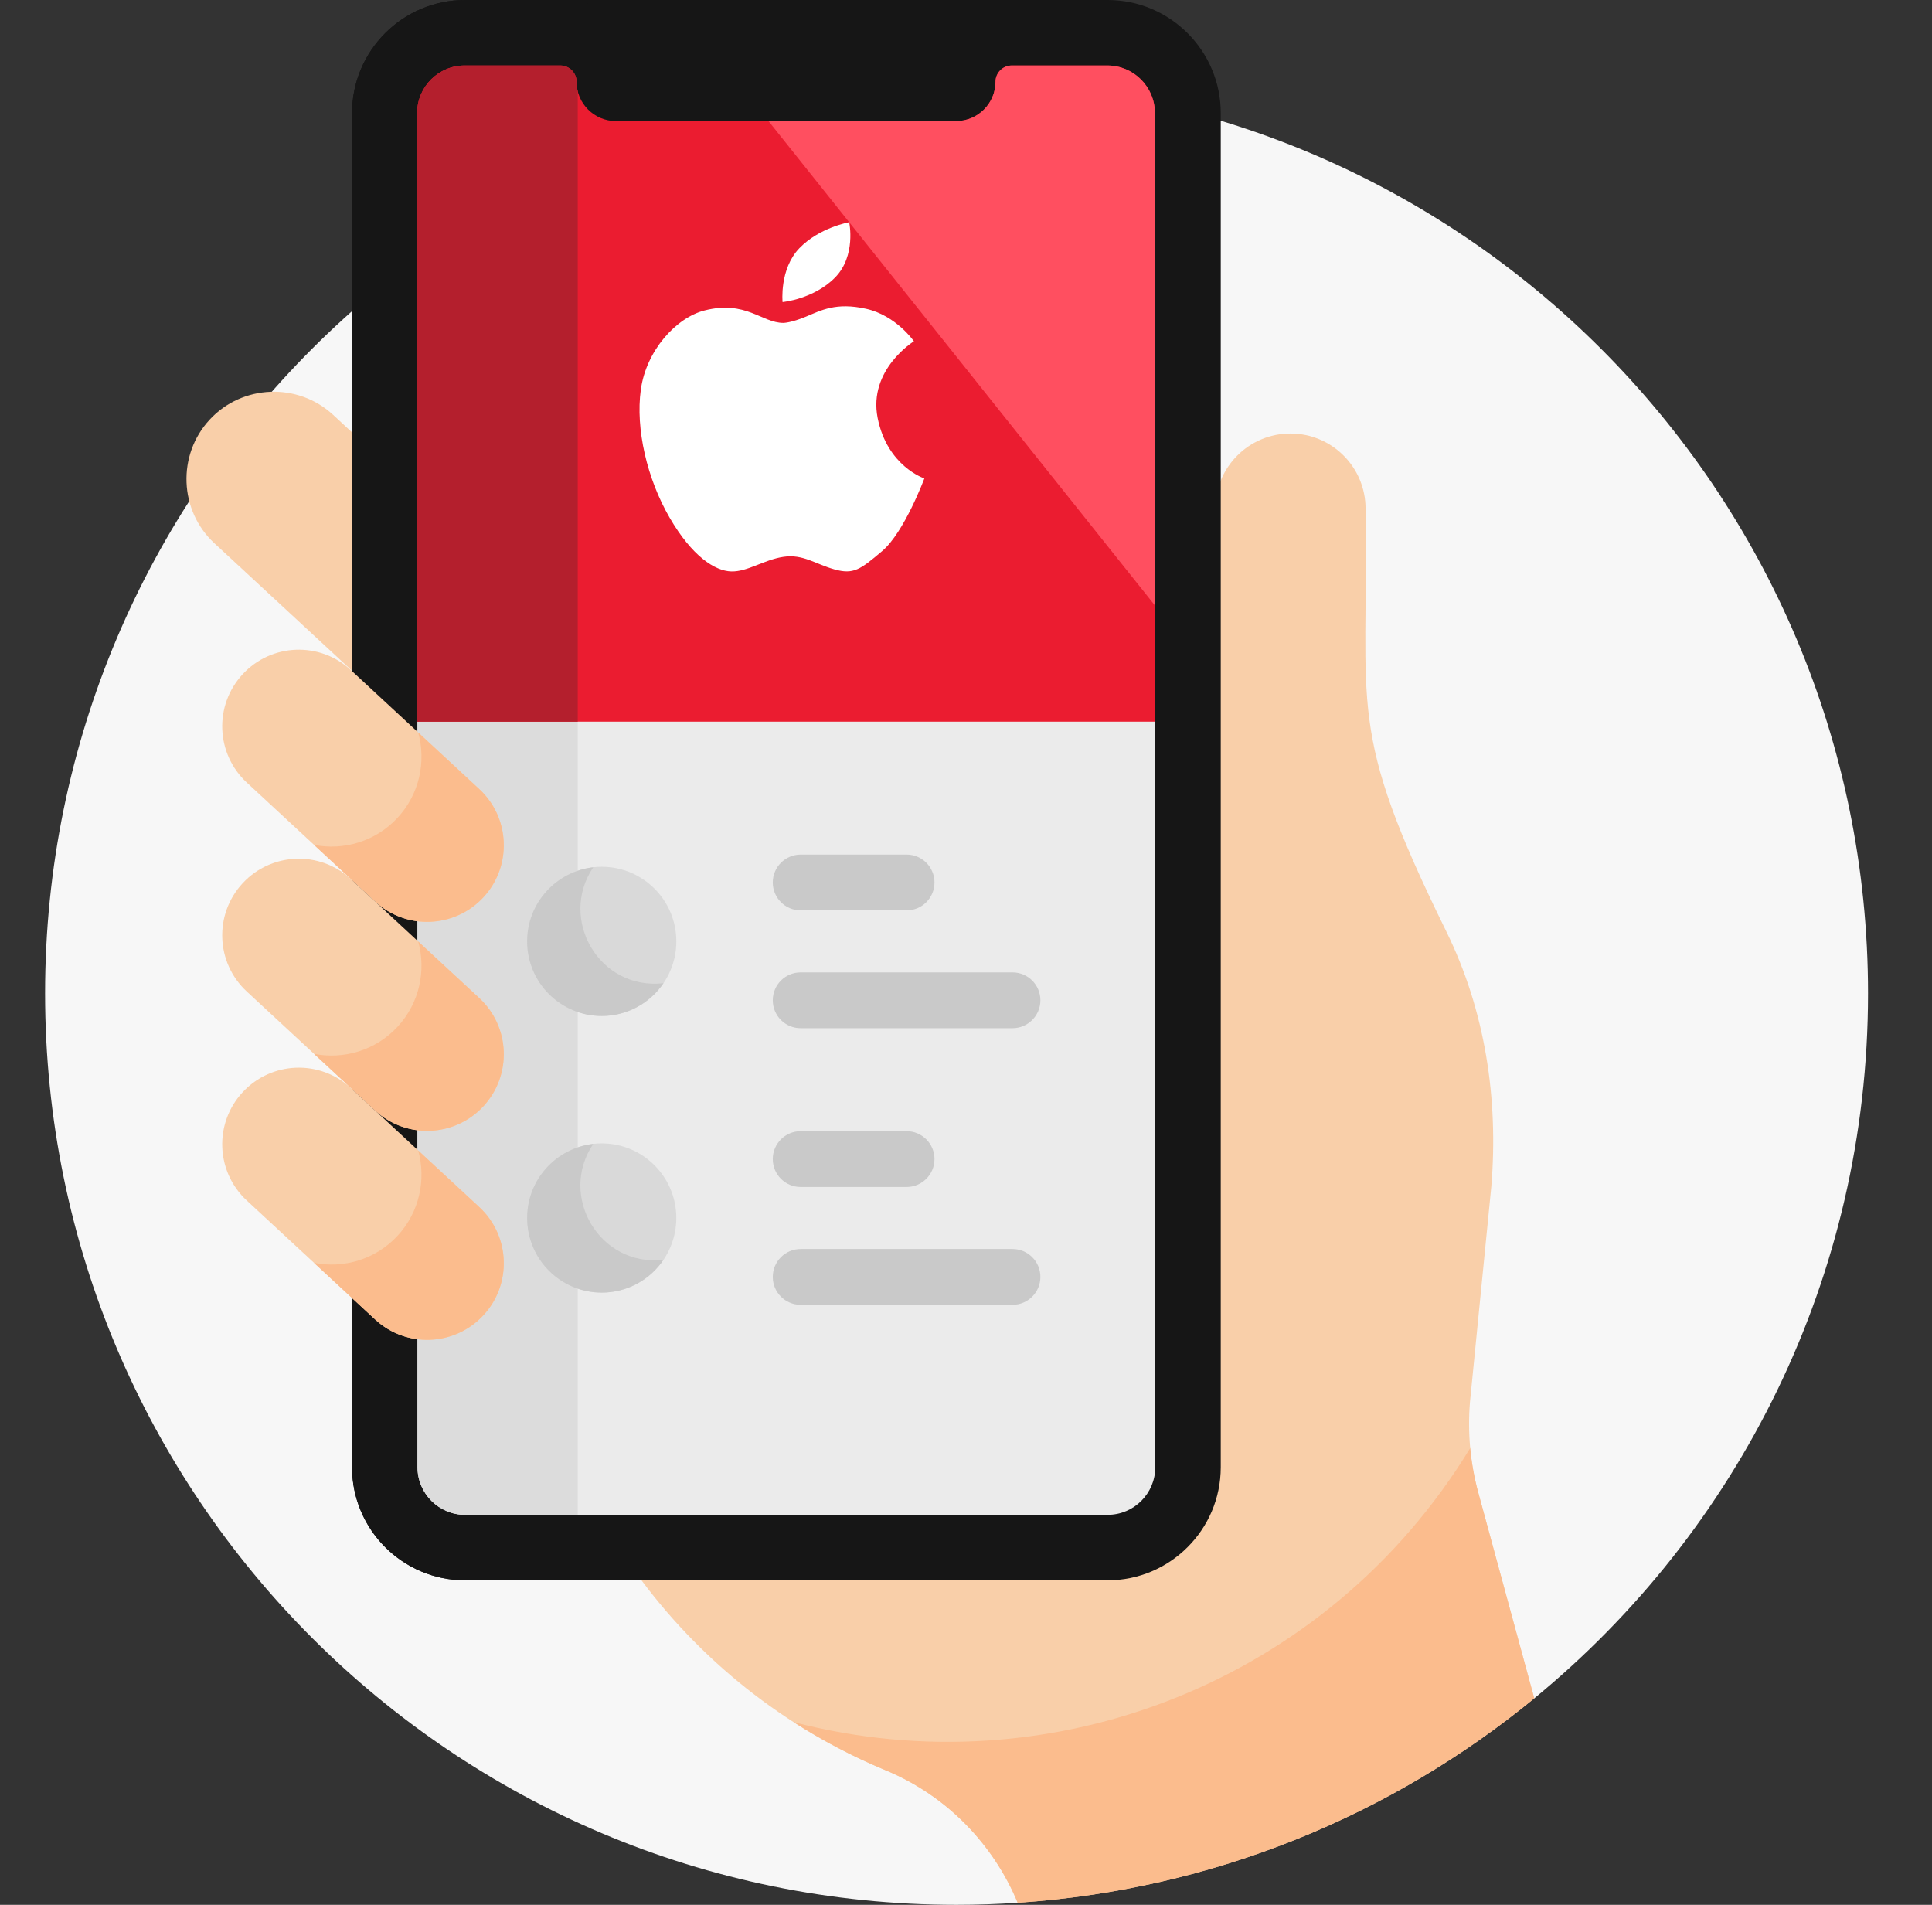 <svg width="71" height="70" viewBox="0 0 71 70" fill="none" xmlns="http://www.w3.org/2000/svg">
<rect x="0" y="0" width="71" height="70" fill="#333333" stroke="none"/>
<path d="M37.4 69.924L56.384 62.412C63.871 56.269 68.649 46.945 68.649 36.504C68.649 18.005 53.652 3.008 35.153 3.008C16.654 3.008 1.657 18.005 1.657 36.504C1.657 55.004 16.654 70 35.153 70C35.908 70 36.657 69.973 37.4 69.924Z" fill="#F7F7F7"/>
<path d="M54.805 43.606C55.072 40.374 54.58 37.135 53.148 34.223C49.451 26.702 50.299 26.157 50.184 18.692C50.184 17.167 48.948 15.931 47.423 15.931C45.898 15.931 44.662 17.167 44.662 18.692C44.662 19.677 44.662 46.56 44.662 46.454C44.662 46.885 44.616 47.305 44.531 47.711V51.685C44.531 55.034 41.807 57.759 38.458 57.759C36.233 57.759 28.562 57.759 23.343 57.759C25.665 60.988 28.841 63.517 32.528 65.048C32.551 65.057 32.574 65.067 32.597 65.076C34.815 66.014 36.508 67.781 37.4 69.924C44.583 69.448 51.147 66.71 56.384 62.413L54.326 54.853C54.032 53.773 53.929 52.65 54.02 51.534L54.805 43.606Z" fill="#F9CFA9"/>
<path d="M13.087 16.028L12.246 15.248C10.95 14.047 8.906 14.125 7.705 15.421C6.504 16.718 6.582 18.762 7.878 19.963L13.087 24.789V16.028Z" fill="#F9CFA9"/>
<path d="M40.706 0H17.093C14.802 0 12.938 1.864 12.938 4.155V53.919C12.938 56.21 14.802 58.074 17.093 58.074H40.706C42.997 58.074 44.862 56.21 44.862 53.919V4.155C44.862 1.864 42.997 0 40.706 0V0Z" fill="#161616"/>
<path d="M20.938 3.082C20.714 2.747 20.582 2.345 20.582 1.912C20.582 1.062 21.088 0.331 21.815 0H17.093C14.798 0 12.937 1.861 12.937 4.155V53.919C12.937 56.213 14.798 58.073 17.093 58.073H22.113V6.723C22.113 5.416 21.668 4.166 20.938 3.082Z" fill="#161616"/>
<path d="M15.343 26.247V53.918C15.343 54.885 16.127 55.668 17.093 55.668H40.706C41.672 55.668 42.456 54.885 42.456 53.918C42.456 52.969 42.456 39.107 42.456 26.247H15.343Z" fill="#EBEBEB"/>
<path d="M15.343 26.247V53.918C15.343 54.885 16.127 55.668 17.093 55.668H21.232V26.247H15.343Z" fill="#DCDCDC"/>
<path d="M24.855 34.594C24.855 36.108 23.627 37.335 22.113 37.335C20.599 37.335 19.372 36.108 19.372 34.594C19.372 33.08 20.599 31.852 22.113 31.852C23.627 31.852 24.855 33.08 24.855 34.594Z" fill="#D9D9D9"/>
<path d="M24.854 44.759C24.854 46.273 23.627 47.501 22.113 47.501C20.599 47.501 19.372 46.273 19.372 44.759C19.372 43.245 20.599 42.018 22.113 42.018C23.627 42.018 24.854 43.245 24.854 44.759Z" fill="#D9D9D9"/>
<path d="M21.803 31.871C20.435 32.025 19.372 33.185 19.372 34.594C19.372 36.108 20.599 37.336 22.113 37.336C23.057 37.336 23.889 36.858 24.382 36.132C22.019 36.398 20.514 33.771 21.803 31.871Z" fill="#C9C9C9"/>
<path d="M21.803 42.037C20.435 42.19 19.372 43.35 19.372 44.759C19.372 46.274 20.599 47.501 22.113 47.501C23.057 47.501 23.889 47.024 24.382 46.297C22.033 46.562 20.505 43.949 21.803 42.037Z" fill="#C9C9C9"/>
<path d="M33.317 33.455H29.425C28.859 33.455 28.399 32.995 28.399 32.429C28.399 31.863 28.859 31.404 29.425 31.404H33.317C33.883 31.404 34.342 31.863 34.342 32.429C34.342 32.995 33.883 33.455 33.317 33.455Z" fill="#C9C9C9"/>
<path d="M37.208 37.785H29.424C28.857 37.785 28.399 37.325 28.399 36.759C28.399 36.193 28.857 35.734 29.424 35.734H37.208C37.775 35.734 38.234 36.193 38.234 36.759C38.234 37.325 37.775 37.785 37.208 37.785Z" fill="#C9C9C9"/>
<path d="M33.316 43.62H29.424C28.858 43.62 28.399 43.161 28.399 42.594C28.399 42.028 28.858 41.569 29.424 41.569H33.316C33.882 41.569 34.342 42.028 34.342 42.594C34.342 43.161 33.882 43.62 33.316 43.62Z" fill="#C9C9C9"/>
<path d="M37.208 47.95H29.424C28.857 47.95 28.399 47.491 28.399 46.925C28.399 46.358 28.857 45.899 29.424 45.899H37.208C37.775 45.899 38.234 46.358 38.234 46.925C38.234 47.491 37.775 47.95 37.208 47.95Z" fill="#C9C9C9"/>
<path d="M40.692 2.406H37.183C36.852 2.406 36.584 2.674 36.584 3.005C36.584 3.799 35.934 4.448 35.141 4.448H22.631C21.837 4.448 21.188 3.799 21.188 3.005C21.188 2.674 20.92 2.406 20.589 2.406H17.079C16.113 2.406 15.329 3.189 15.329 4.156V26.52H42.442V4.156C42.442 3.189 41.659 2.406 40.692 2.406Z" fill="#EB1C30"/>
<path d="M21.232 3.351C21.204 3.24 21.188 3.124 21.188 3.005C21.188 2.674 20.92 2.406 20.589 2.406H17.079C16.113 2.406 15.329 3.189 15.329 4.156V26.52H21.232V3.351Z" fill="#B41F2D"/>
<path d="M40.693 2.406H37.183C36.852 2.406 36.584 2.674 36.584 3.005C36.584 3.799 35.935 4.448 35.141 4.448H28.241L42.443 22.25V4.156C42.443 3.189 41.659 2.406 40.693 2.406Z" fill="#FF4F60"/>
<path d="M17.764 32.975C16.707 34.116 14.926 34.184 13.785 33.127L9.069 28.757C7.928 27.7 7.86 25.919 8.917 24.778C9.974 23.637 11.755 23.569 12.896 24.626L17.612 28.996C18.753 30.053 18.821 31.835 17.764 32.975Z" fill="#F9CFA9"/>
<path d="M17.612 28.996L15.369 26.918C15.664 27.987 15.419 29.179 14.61 30.052C13.8 30.926 12.63 31.261 11.542 31.048L13.785 33.127C14.925 34.184 16.707 34.115 17.764 32.975C18.821 31.834 18.753 30.053 17.612 28.996Z" fill="#FBBC8D"/>
<path d="M17.764 40.655C16.707 41.796 14.926 41.864 13.785 40.807L9.069 36.437C7.928 35.38 7.86 33.598 8.917 32.458C9.974 31.317 11.755 31.249 12.896 32.306L17.612 36.676C18.753 37.733 18.821 39.514 17.764 40.655Z" fill="#F9CFA9"/>
<path d="M17.764 48.335C16.707 49.476 14.926 49.544 13.785 48.487L9.069 44.117C7.928 43.06 7.86 41.278 8.917 40.138C9.974 38.997 11.755 38.929 12.896 39.986L17.612 44.356C18.753 45.413 18.821 47.195 17.764 48.335Z" fill="#F9CFA9"/>
<path d="M54.326 54.852C54.18 54.315 54.081 53.768 54.029 53.216C48.812 61.782 38.681 65.76 29.166 63.286C30.227 63.968 31.352 64.559 32.528 65.048C32.55 65.057 32.574 65.067 32.596 65.076C34.814 66.013 36.508 67.78 37.4 69.924C44.582 69.448 51.146 66.709 56.383 62.412L54.326 54.852Z" fill="#FBBC8D"/>
<path d="M17.612 36.676L15.369 34.598C15.664 35.667 15.419 36.859 14.61 37.733C13.8 38.606 12.63 38.941 11.542 38.729L13.785 40.807C14.925 41.864 16.707 41.796 17.764 40.655C18.821 39.514 18.753 37.733 17.612 36.676Z" fill="#FBBC8D"/>
<path d="M17.612 44.356L15.369 42.278C15.664 43.347 15.419 44.539 14.61 45.413C13.8 46.286 12.63 46.622 11.542 46.408L13.785 48.487C14.925 49.544 16.707 49.476 17.764 48.335C18.821 47.195 18.753 45.413 17.612 44.356Z" fill="#FBBC8D"/>
<g clip-path="url(#clip0)">
<path d="M32.253 15.36C31.9 13.584 33.586 12.542 33.586 12.542C33.586 12.542 32.929 11.591 31.825 11.347C30.721 11.101 30.169 11.408 29.617 11.637C29.066 11.867 28.79 11.867 28.79 11.867C27.994 11.867 27.412 11.024 25.895 11.408C24.849 11.672 23.749 12.879 23.55 14.319C23.351 15.759 23.78 17.598 24.608 19.023C25.435 20.448 26.277 20.984 26.875 21C27.473 21.015 28.07 20.571 28.79 20.463C29.511 20.356 29.954 20.724 30.66 20.923C31.364 21.121 31.611 20.937 32.422 20.248C33.234 19.558 33.97 17.581 33.97 17.581C33.97 17.581 32.606 17.138 32.253 15.36Z" fill="white"/>
<path d="M30.69 10.197C31.472 9.4 31.207 8.167 31.207 8.167C31.207 8.167 30.109 8.36 29.373 9.125C28.638 9.891 28.759 11.101 28.759 11.101C28.759 11.101 29.908 10.994 30.69 10.197Z" fill="white"/>
</g>
<defs>
<clipPath id="clip0">
<rect width="12.833" height="12.833" fill="white" transform="translate(22.319 8.167)"/>
</clipPath>
</defs>
</svg>

